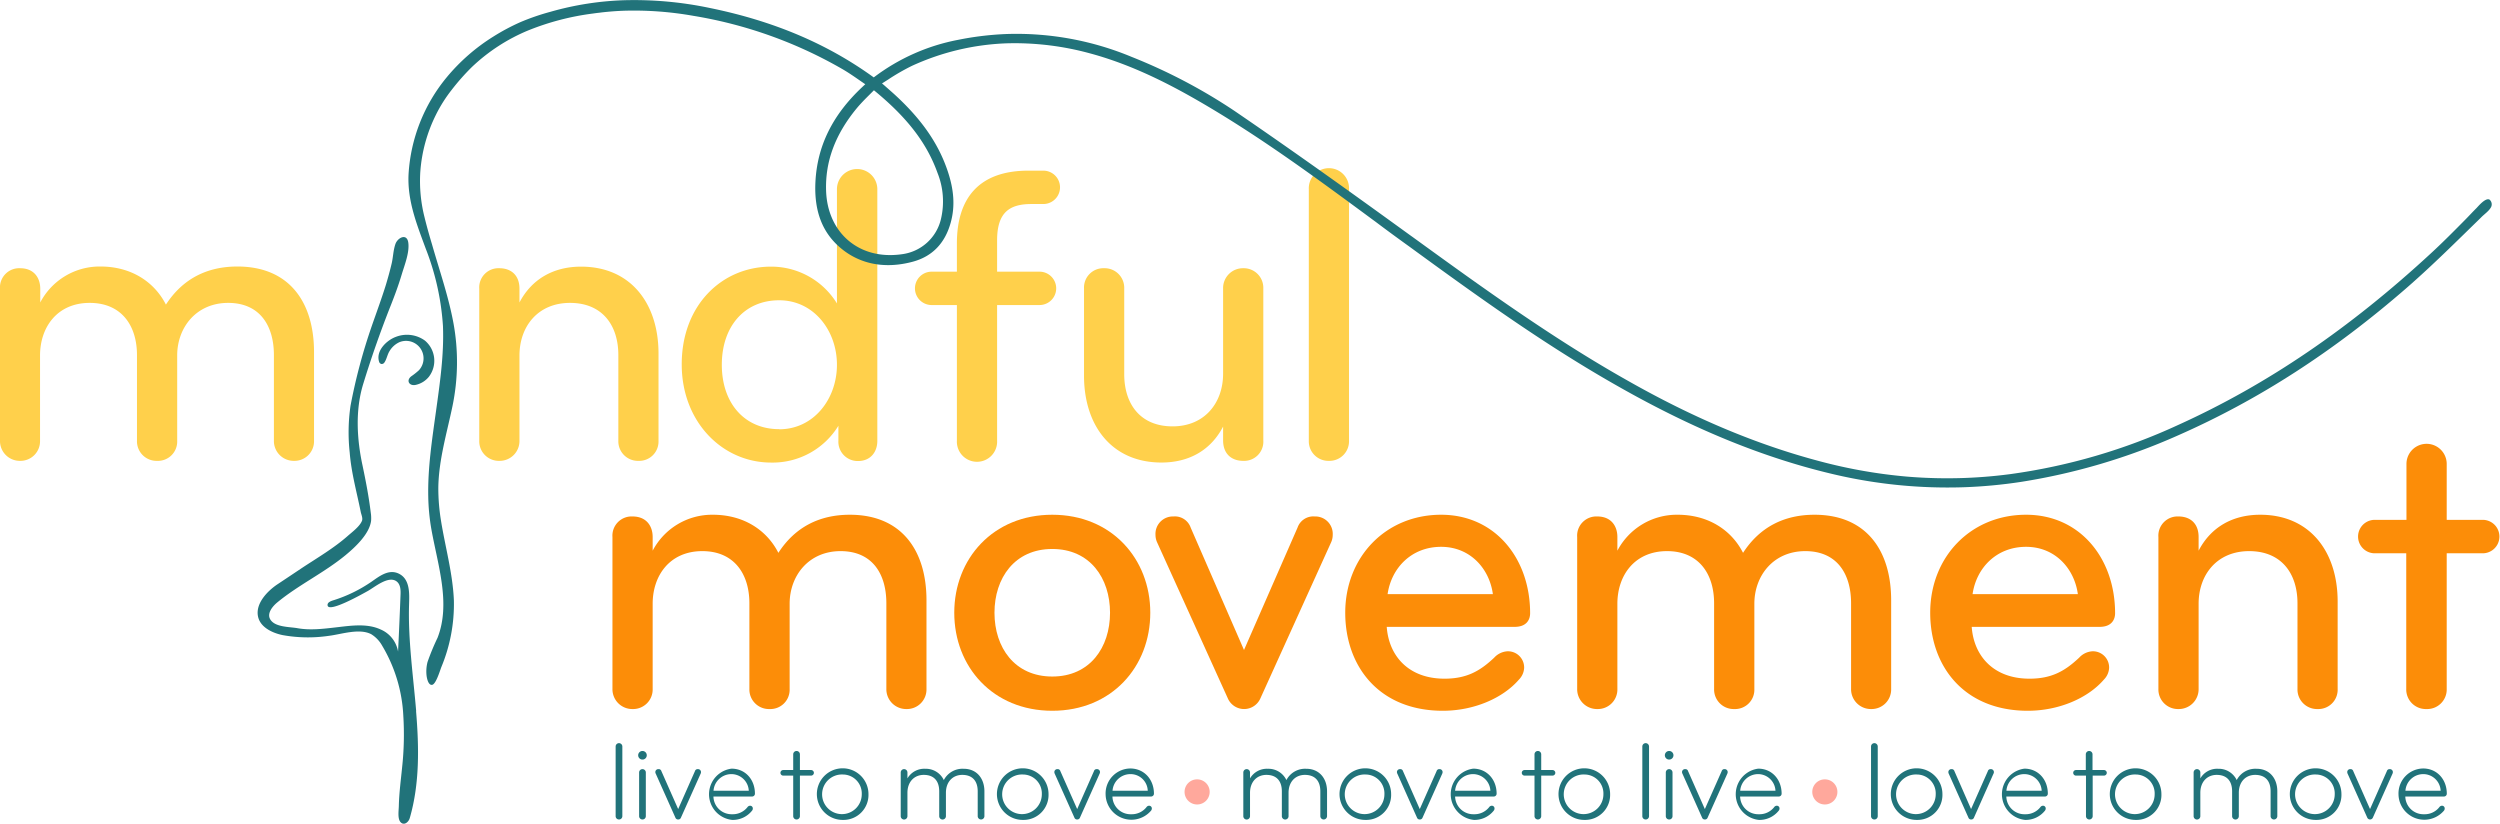 <svg xmlns="http://www.w3.org/2000/svg" viewBox="0 0 581.31 191.53"><defs><style>.cls-1{fill:#ffd04b;}.cls-2{fill:#fc8d08;}.cls-3{fill:#21737a;}.cls-4{fill:#ffa89c;}.cls-5{fill:none;}</style></defs><g id="Layer_2" data-name="Layer 2"><g id="Layer_1-2" data-name="Layer 1"><path class="cls-1" d="M68.37,107.16a4.61,4.61,0,0,1-4.68-4.68V82.57c0-6.86-3.28-12.14-10.64-12.14S41.2,76.1,41.2,82.67v19.81a4.49,4.49,0,0,1-4.68,4.68,4.55,4.55,0,0,1-4.67-4.68V82.57c0-6.86-3.59-12.14-11-12.14-7.56,0-11.54,5.67-11.54,12.24v19.81a4.56,4.56,0,0,1-4.68,4.68A4.61,4.61,0,0,1,0,102.48V67.15a4.47,4.47,0,0,1,4.68-4.78c3.18,0,4.68,2.19,4.68,4.78v3.18a15.59,15.59,0,0,1,14-8.36c7.16,0,12.54,3.58,15.22,8.86,3.89-6,9.56-8.86,16.62-8.86,12.05,0,17.82,8.26,17.82,19.91v20.6A4.55,4.55,0,0,1,68.37,107.16Z"></path><path class="cls-1" d="M179.28,62a17.92,17.92,0,0,1,15.33,8.56V44A4.68,4.68,0,1,1,204,44v58.52c0,2.59-1.59,4.68-4.48,4.68a4.49,4.49,0,0,1-4.57-4.78V99a17.94,17.94,0,0,1-15.63,8.56c-11.44,0-20.8-9.55-20.8-22.79C158.48,71,167.84,62,179.28,62Zm1.89,37.82c8.06,0,13.44-7.07,13.44-15s-5.38-15-13.44-15-13.33,6.07-13.33,15S173.11,99.79,181.17,99.79Z"></path><path class="cls-1" d="M242.64,47.44h-2.79c-5.07,0-8,1.89-8,8.46v7.27h9.86a3.88,3.88,0,0,1,0,7.76h-9.86v31.55a4.68,4.68,0,1,1-9.35,0V70.93h-5.87a3.88,3.88,0,1,1,0-7.76h5.87V56.6c0-10.45,5.07-16.92,16.62-16.92h3.48a3.88,3.88,0,1,1,0,7.76Z"></path><path class="cls-1" d="M256.73,62.37a4.55,4.55,0,0,1,4.68,4.68V87c0,7,3.78,12.14,11.24,12.14s11.75-5.47,11.75-12.24V67.05a4.61,4.61,0,0,1,4.67-4.68,4.55,4.55,0,0,1,4.68,4.68v35.33a4.47,4.47,0,0,1-4.68,4.78c-2.58,0-4.67-1.5-4.67-4.78V99.19c-2.79,5.38-7.77,8.36-14.34,8.36-11.44,0-18-8.46-18-20.2V67.05A4.49,4.49,0,0,1,256.73,62.37Z"></path><path class="cls-1" d="M309,107.16a4.55,4.55,0,0,1-4.67-4.68V44a4.68,4.68,0,1,1,9.35,0v58.52A4.55,4.55,0,0,1,309,107.16Z"></path><path class="cls-2" d="M210.78,164.87a4.61,4.61,0,0,1-4.68-4.67V140.29c0-6.87-3.28-12.14-10.65-12.14s-11.84,5.67-11.84,12.24V160.2a4.49,4.49,0,0,1-4.68,4.67,4.55,4.55,0,0,1-4.68-4.67V140.29c0-6.87-3.58-12.14-10.94-12.14-7.57,0-11.55,5.67-11.55,12.24V160.2a4.55,4.55,0,0,1-4.68,4.67,4.61,4.61,0,0,1-4.67-4.67V124.87a4.46,4.46,0,0,1,4.67-4.78c3.19,0,4.68,2.19,4.68,4.78v3.18a15.6,15.6,0,0,1,14-8.36c7.17,0,12.55,3.58,15.23,8.86,3.88-6,9.56-8.86,16.62-8.86,12,0,17.82,8.26,17.82,19.9V160.2A4.55,4.55,0,0,1,210.78,164.87Z"></path><path class="cls-2" d="M244.68,165.27c-13.83,0-22.79-10.25-22.79-22.79s9-22.79,22.79-22.79,22.79,10.25,22.79,22.79S258.51,165.27,244.68,165.27Zm0-37.62c-8.76,0-13.44,6.77-13.44,14.83s4.68,14.83,13.44,14.83,13.43-6.77,13.43-14.83S253.44,127.65,244.68,127.65Z"></path><path class="cls-2" d="M289.26,151.14l12.45-28.46a3.88,3.88,0,0,1,4-2.59,4.05,4.05,0,0,1,4.18,4.28,4.2,4.2,0,0,1-.4,1.79l-16.42,36.23a4.13,4.13,0,0,1-7.57,0l-16.42-36.23a4.2,4.2,0,0,1-.4-1.79,4.05,4.05,0,0,1,4.18-4.28,3.88,3.88,0,0,1,4,2.59Z"></path><path class="cls-2" d="M355.79,142.58c0,1.59-.9,3.18-3.58,3.18H322.45c.5,6.87,5.17,12.05,13.43,12.05,5.18,0,8.27-1.79,11.55-4.88a4.55,4.55,0,0,1,3.08-1.49,3.77,3.77,0,0,1,3.89,3.88,4.17,4.17,0,0,1-1.2,2.69c-3.78,4.38-10.55,7.26-17.71,7.26-14.83,0-22.69-10.35-22.69-22.79,0-13,9.45-22.79,22.29-22.79C347.63,119.69,355.79,129.84,355.79,142.58Zm-20.7-15.43c-6.87,0-11.55,4.88-12.44,11h24.48C346.33,132.23,341.86,127.15,335.09,127.15Z"></path><path class="cls-2" d="M435.1,164.87a4.61,4.61,0,0,1-4.68-4.67V140.29c0-6.87-3.28-12.14-10.65-12.14s-11.84,5.67-11.84,12.24V160.2a4.49,4.49,0,0,1-4.68,4.67,4.55,4.55,0,0,1-4.68-4.67V140.29c0-6.87-3.58-12.14-10.94-12.14-7.57,0-11.55,5.67-11.55,12.24V160.2a4.55,4.55,0,0,1-4.67,4.67,4.61,4.61,0,0,1-4.68-4.67V124.87a4.47,4.47,0,0,1,4.68-4.78c3.18,0,4.67,2.19,4.67,4.78v3.18a15.6,15.6,0,0,1,14-8.36c7.16,0,12.54,3.58,15.22,8.86,3.88-6,9.56-8.86,16.62-8.86,12,0,17.82,8.26,17.82,19.9V160.2A4.55,4.55,0,0,1,435.1,164.87Z"></path><path class="cls-2" d="M491.81,142.58c0,1.59-.9,3.18-3.58,3.18H458.47c.5,6.87,5.17,12.05,13.43,12.05,5.18,0,8.26-1.79,11.55-4.88a4.55,4.55,0,0,1,3.08-1.49,3.77,3.77,0,0,1,3.89,3.88,4.17,4.17,0,0,1-1.2,2.69c-3.78,4.38-10.55,7.26-17.71,7.26-14.83,0-22.69-10.35-22.69-22.79,0-13,9.45-22.79,22.29-22.79C483.65,119.69,491.81,129.84,491.81,142.58Zm-20.7-15.43c-6.87,0-11.55,4.88-12.44,11h24.48C482.35,132.23,477.88,127.15,471.11,127.15Z"></path><path class="cls-2" d="M538.9,164.87a4.55,4.55,0,0,1-4.68-4.67V140.29c0-7-3.78-12.14-11.24-12.14s-11.75,5.47-11.75,12.24V160.2a4.61,4.61,0,0,1-4.67,4.67,4.55,4.55,0,0,1-4.68-4.67V124.87a4.47,4.47,0,0,1,4.68-4.78c2.58,0,4.67,1.49,4.67,4.78v3.18c2.79-5.37,7.77-8.36,14.33-8.36,11.45,0,18,8.46,18,20.2V160.2A4.49,4.49,0,0,1,538.9,164.87Z"></path><path class="cls-2" d="M564.19,164.87a4.55,4.55,0,0,1-4.68-4.67V128.65H552a3.89,3.89,0,0,1,0-7.77h7.56v-13a4.68,4.68,0,1,1,9.36,0v13h8.56a3.89,3.89,0,0,1,0,7.77h-8.56V160.2A4.55,4.55,0,0,1,564.19,164.87Z"></path><path class="cls-3" d="M143.93,190.55a.77.77,0,0,1-.78-.78V173.58a.78.78,0,1,1,1.56,0v16.19A.77.77,0,0,1,143.93,190.55Z"></path><path class="cls-3" d="M149.39,174.62a1,1,0,1,1-1,1A1,1,0,0,1,149.39,174.62Zm0,15.93a.77.77,0,0,1-.78-.78V179.62a.78.78,0,0,1,1.56,0v10.15A.77.77,0,0,1,149.39,190.55Z"></path><path class="cls-3" d="M157.69,188.13l3.9-8.82a.65.65,0,0,1,.68-.47.69.69,0,0,1,.73.7,1,1,0,0,1-.1.39l-4.56,10.18a.65.65,0,0,1-.65.44.66.66,0,0,1-.65-.44l-4.55-10.18a.84.84,0,0,1-.11-.39.69.69,0,0,1,.73-.7.64.64,0,0,1,.68.47Z"></path><path class="cls-3" d="M175.54,184.56a.66.66,0,0,1-.65.65h-9a4.22,4.22,0,0,0,4.37,4.12,4.34,4.34,0,0,0,3.54-1.64.77.77,0,0,1,.6-.34.63.63,0,0,1,.65.65.76.76,0,0,1-.16.47,5.7,5.7,0,0,1-4.63,2.18,6,6,0,0,1-.16-11.92C173.28,178.73,175.54,181.23,175.54,184.56ZM170.07,180a4.17,4.17,0,0,0-4.16,3.87h8.2A4.06,4.06,0,0,0,170.07,180Z"></path><path class="cls-3" d="M188.6,179.05a.66.66,0,0,1,.65.65.66.66,0,0,1-.65.65H186v9.42a.78.78,0,1,1-1.56,0v-9.42h-2.32a.65.65,0,0,1,0-1.3h2.32V175.4a.78.78,0,1,1,1.56,0v3.65Z"></path><path class="cls-3" d="M196,190.65a6,6,0,1,1,5.94-6A5.81,5.81,0,0,1,196,190.65Zm0-10.56a4.61,4.61,0,1,0,4.38,4.6A4.41,4.41,0,0,0,196,180.09Z"></path><path class="cls-3" d="M228.9,189.77a.78.78,0,1,1-1.56,0V184c0-2.34-1.17-3.82-3.59-3.82-2.21,0-3.8,1.61-3.8,4.16v5.44a.78.78,0,0,1-1.56,0V184c0-2.34-1.17-3.82-3.59-3.82-2.21,0-3.8,1.61-3.8,4.16v5.44a.78.78,0,0,1-1.56,0V179.62a.78.78,0,0,1,1.56,0V181a4.51,4.51,0,0,1,4.14-2.24,4.61,4.61,0,0,1,4.32,2.63,4.89,4.89,0,0,1,4.63-2.63c3,0,4.81,2.22,4.81,5.24Z"></path><path class="cls-3" d="M237.88,190.65a6,6,0,1,1,5.93-6A5.81,5.81,0,0,1,237.88,190.65Zm0-10.56a4.61,4.61,0,1,0,4.37,4.6A4.41,4.41,0,0,0,237.88,180.09Z"></path><path class="cls-3" d="M250.47,188.13l3.9-8.82a.64.64,0,0,1,.68-.47.69.69,0,0,1,.73.7,1,1,0,0,1-.11.39l-4.55,10.18a.66.66,0,0,1-.65.44.65.65,0,0,1-.65-.44l-4.56-10.18a1,1,0,0,1-.1-.39.69.69,0,0,1,.73-.7.64.64,0,0,1,.67.47Z"></path><path class="cls-3" d="M268.32,184.56a.66.66,0,0,1-.65.65h-9a4.21,4.21,0,0,0,4.37,4.12,4.35,4.35,0,0,0,3.54-1.64.76.76,0,0,1,.59-.34.63.63,0,0,1,.66.65.83.83,0,0,1-.16.47,6,6,0,0,1-10.59-3.78,5.81,5.81,0,0,1,5.8-6C266.05,178.73,268.32,181.23,268.32,184.56ZM262.85,180a4.17,4.17,0,0,0-4.16,3.87h8.19A4,4,0,0,0,262.85,180Z"></path><path class="cls-4" d="M278.36,181.22a2.92,2.92,0,1,1-2.92,2.92A2.91,2.91,0,0,1,278.36,181.22Z"></path><path class="cls-3" d="M308.57,189.77a.78.78,0,0,1-1.56,0V184c0-2.34-1.17-3.82-3.59-3.82-2.22,0-3.8,1.61-3.8,4.16v5.44a.78.78,0,1,1-1.56,0V184c0-2.34-1.18-3.82-3.6-3.82-2.21,0-3.8,1.61-3.8,4.16v5.44a.78.78,0,1,1-1.56,0V179.62a.78.78,0,1,1,1.56,0V181a4.52,4.52,0,0,1,4.14-2.24,4.61,4.61,0,0,1,4.32,2.63,4.89,4.89,0,0,1,4.63-2.63c3,0,4.82,2.22,4.82,5.24Z"></path><path class="cls-3" d="M317.54,190.65a6,6,0,1,1,5.93-6A5.8,5.8,0,0,1,317.54,190.65Zm0-10.56a4.61,4.61,0,1,0,4.37,4.6A4.4,4.4,0,0,0,317.54,180.09Z"></path><path class="cls-3" d="M330.13,188.13l3.91-8.82a.64.64,0,0,1,.67-.47.69.69,0,0,1,.73.7,1,1,0,0,1-.1.39l-4.56,10.18a.65.65,0,0,1-.65.44.66.66,0,0,1-.65-.44l-4.55-10.18a1,1,0,0,1-.11-.39.69.69,0,0,1,.73-.7.64.64,0,0,1,.68.47Z"></path><path class="cls-3" d="M348,184.56a.66.66,0,0,1-.65.65h-9a4.22,4.22,0,0,0,4.37,4.12,4.34,4.34,0,0,0,3.54-1.64.77.77,0,0,1,.6-.34.62.62,0,0,1,.65.65.76.76,0,0,1-.16.47,5.7,5.7,0,0,1-4.63,2.18,6,6,0,0,1-.15-11.92C345.72,178.73,348,181.23,348,184.56ZM342.52,180a4.18,4.18,0,0,0-4.17,3.87h8.2A4.06,4.06,0,0,0,342.52,180Z"></path><path class="cls-3" d="M361,179.05a.66.66,0,0,1,.65.65.66.66,0,0,1-.65.65h-2.63v9.42a.78.78,0,0,1-1.56,0v-9.42h-2.31a.65.65,0,1,1,0-1.3h2.31V175.4a.78.78,0,0,1,1.56,0v3.65Z"></path><path class="cls-3" d="M368.46,190.65a6,6,0,1,1,5.93-6A5.81,5.81,0,0,1,368.46,190.65Zm0-10.56a4.61,4.61,0,1,0,4.37,4.6A4.41,4.41,0,0,0,368.46,180.09Z"></path><path class="cls-3" d="M382.66,190.55a.77.77,0,0,1-.78-.78V173.58a.78.78,0,1,1,1.56,0v16.19A.77.77,0,0,1,382.66,190.55Z"></path><path class="cls-3" d="M388.12,174.62a1,1,0,1,1-1,1A1,1,0,0,1,388.12,174.62Zm0,15.93a.77.77,0,0,1-.78-.78V179.62a.78.78,0,1,1,1.56,0v10.15A.76.76,0,0,1,388.12,190.55Z"></path><path class="cls-3" d="M396.42,188.13l3.91-8.82a.64.64,0,0,1,.67-.47.69.69,0,0,1,.73.7,1,1,0,0,1-.1.39l-4.56,10.18a.65.65,0,0,1-.65.44.66.66,0,0,1-.65-.44l-4.55-10.18a1,1,0,0,1-.11-.39.69.69,0,0,1,.73-.7.64.64,0,0,1,.68.47Z"></path><path class="cls-3" d="M414.27,184.56a.66.66,0,0,1-.65.65h-9a4.22,4.22,0,0,0,4.37,4.12,4.33,4.33,0,0,0,3.54-1.64.77.77,0,0,1,.6-.34.62.62,0,0,1,.65.65.76.76,0,0,1-.16.47,5.7,5.7,0,0,1-4.63,2.18,6,6,0,0,1-.15-11.92C412,178.73,414.27,181.23,414.27,184.56ZM408.81,180a4.18,4.18,0,0,0-4.17,3.87h8.2A4.06,4.06,0,0,0,408.81,180Z"></path><path class="cls-4" d="M424.31,181.22a2.92,2.92,0,1,1-2.91,2.92A2.91,2.91,0,0,1,424.31,181.22Z"></path><path class="cls-3" d="M435.84,190.55a.77.77,0,0,1-.78-.78V173.58a.78.78,0,0,1,1.56,0v16.19A.77.77,0,0,1,435.84,190.55Z"></path><path class="cls-3" d="M445.73,190.65a6,6,0,1,1,5.93-6A5.81,5.81,0,0,1,445.73,190.65Zm0-10.56a4.61,4.61,0,1,0,4.37,4.6A4.4,4.4,0,0,0,445.73,180.09Z"></path><path class="cls-3" d="M458.32,188.13l3.9-8.82a.64.64,0,0,1,.68-.47.69.69,0,0,1,.73.7.84.84,0,0,1-.11.39L459,190.11a.66.66,0,0,1-.65.44.65.65,0,0,1-.65-.44l-4.56-10.18a1,1,0,0,1-.1-.39.69.69,0,0,1,.73-.7.65.65,0,0,1,.68.47Z"></path><path class="cls-3" d="M476.17,184.56a.66.66,0,0,1-.65.65h-9a4.21,4.21,0,0,0,4.37,4.12,4.34,4.34,0,0,0,3.54-1.64.77.77,0,0,1,.6-.34.63.63,0,0,1,.65.65.83.83,0,0,1-.16.47,5.72,5.72,0,0,1-4.63,2.18,6,6,0,0,1-.16-11.92C473.9,178.73,476.17,181.23,476.17,184.56ZM470.7,180a4.17,4.17,0,0,0-4.16,3.87h8.2A4.06,4.06,0,0,0,470.7,180Z"></path><path class="cls-3" d="M489.23,179.05a.66.66,0,0,1,.65.65.67.67,0,0,1-.65.65H486.6v9.42a.78.78,0,0,1-1.56,0v-9.42h-2.32a.65.65,0,0,1,0-1.3H485V175.4a.78.78,0,0,1,1.56,0v3.65Z"></path><path class="cls-3" d="M496.64,190.65a6,6,0,1,1,5.94-6A5.8,5.8,0,0,1,496.64,190.65Zm0-10.56a4.61,4.61,0,1,0,4.37,4.6A4.41,4.41,0,0,0,496.64,180.09Z"></path><path class="cls-3" d="M529.53,189.77a.78.78,0,0,1-1.56,0V184c0-2.34-1.17-3.82-3.59-3.82-2.21,0-3.8,1.61-3.8,4.16v5.44a.78.78,0,0,1-1.56,0V184c0-2.34-1.17-3.82-3.59-3.82-2.21,0-3.8,1.61-3.8,4.16v5.44a.78.78,0,1,1-1.56,0V179.62a.78.78,0,1,1,1.56,0V181a4.51,4.51,0,0,1,4.14-2.24,4.62,4.62,0,0,1,4.32,2.63,4.88,4.88,0,0,1,4.63-2.63c3,0,4.81,2.22,4.81,5.24Z"></path><path class="cls-3" d="M538.5,190.65a6,6,0,1,1,5.94-6A5.81,5.81,0,0,1,538.5,190.65Zm0-10.56a4.61,4.61,0,1,0,4.38,4.6A4.41,4.41,0,0,0,538.5,180.09Z"></path><path class="cls-3" d="M551.09,188.13l3.91-8.82a.64.64,0,0,1,.67-.47.69.69,0,0,1,.73.7,1,1,0,0,1-.1.39l-4.55,10.18a.71.71,0,0,1-1.31,0l-4.55-10.18a1,1,0,0,1-.1-.39.68.68,0,0,1,.72-.7.64.64,0,0,1,.68.47Z"></path><path class="cls-3" d="M568.94,184.56a.66.66,0,0,1-.65.65h-9a4.22,4.22,0,0,0,4.38,4.12,4.32,4.32,0,0,0,3.53-1.64.78.78,0,0,1,.6-.34.62.62,0,0,1,.65.65.82.82,0,0,1-.15.47,6,6,0,0,1-10.59-3.78,5.81,5.81,0,0,1,5.8-6C566.68,178.73,568.94,181.23,568.94,184.56ZM563.48,180a4.17,4.17,0,0,0-4.16,3.87h8.19A4.05,4.05,0,0,0,563.48,180Z"></path><path class="cls-1" d="M148.46,107.16a4.55,4.55,0,0,1-4.68-4.68V82.57c0-7-3.78-12.14-11.24-12.14s-11.75,5.48-11.75,12.24v19.81a4.61,4.61,0,0,1-4.67,4.68,4.55,4.55,0,0,1-4.68-4.68V67.15a4.47,4.47,0,0,1,4.68-4.78c2.58,0,4.67,1.49,4.67,4.78v3.18C123.58,65,128.56,62,135.12,62c11.45,0,18,8.46,18,20.21v20.3A4.49,4.49,0,0,1,148.46,107.16Z"></path><path class="cls-3" d="M99.7,87.64a6.13,6.13,0,0,0-.89-8.44A7.11,7.11,0,0,0,92,78.35c-2.09.78-4.66,3.23-3.85,5.76a.74.74,0,0,0,.54.53.76.76,0,0,0,.68-.33c.54-.76.69-1.85,1.2-2.66a5.17,5.17,0,0,1,2.27-2.07,4.07,4.07,0,0,1,4.57,6.51,15.7,15.7,0,0,1-1.75,1.39c-1.34,1-.47,2.39,1.07,2A5.42,5.42,0,0,0,99.7,87.64Z"></path><path class="cls-5" d="M202.16,22c-1.06,1.08-2.06,2.1-3,3.19-5,6.12-7.37,12.43-7.12,19.28.34,9,6.7,15.14,15.48,14.84a19,19,0,0,0,2.23-.2,10.71,10.71,0,0,0,9-8.19,17.84,17.84,0,0,0-.8-10.69c-2.51-7-7.1-12.94-14.85-19.23Z"></path><path class="cls-3" d="M578.84,46.39c-.94-.4-2.47,1.44-3,2-.88.87-1.71,1.78-2.58,2.66-2.55,2.58-5.18,5.24-7.89,7.74-19,17.58-38.21,30.65-58.84,40a137.52,137.52,0,0,1-39.21,11.47c-3.59.47-7.24.77-10.84.89a112.52,112.52,0,0,1-12.85-.31,117.81,117.81,0,0,1-20.39-3.56c-14.6-3.85-29.38-10-45.17-19-17.36-9.81-33.75-21.68-49.6-33.17l-.7-.5c-12.72-9.22-26.45-19.08-40.69-28.8a127.9,127.9,0,0,0-23.94-12.58,69.71,69.71,0,0,0-28.81-5.33,70.72,70.72,0,0,0-11.58,1.37A46.94,46.94,0,0,0,203.17,18c-10.78-7.81-23.2-13.08-38-16.12a85.45,85.45,0,0,0-20-1.83A70.57,70.57,0,0,0,128,2.74a54.09,54.09,0,0,0-7,2.41,49.37,49.37,0,0,0-6.34,3.39A44.88,44.88,0,0,0,103.85,18,38.94,38.94,0,0,0,95,40.51c-.31,6.14,1.92,11.68,4,17.32a59.92,59.92,0,0,1,4,18c.26,6.65-.71,13.23-1.62,19.8s-1.93,13.16-1.8,19.81a48.93,48.93,0,0,0,.73,7.65c1.51,8.41,4.54,17.25,1.43,25.21a54.75,54.75,0,0,0-2.33,5.63,8.82,8.82,0,0,0-.23,3.11c.07.62.39,2.35,1.3,2.2s1.84-3.38,2.16-4.17a38.11,38.11,0,0,0,2.9-15.45c-.26-6.28-2-12.37-3-18.56a46.92,46.92,0,0,1-.62-7.66c.09-6.47,2-12.74,3.3-19a50.27,50.27,0,0,0,.23-19.21c-1.15-6.26-3.26-12.28-5-18.38-.62-2.07-1.21-4.14-1.72-6.23a34.23,34.23,0,0,1-1-10.62,35.33,35.33,0,0,1,3.6-13.2A33.25,33.25,0,0,1,105,20.93a52.07,52.07,0,0,1,4.72-5.34,42.77,42.77,0,0,1,13.06-8.5,60.61,60.61,0,0,1,15-3.93c.55-.08,1.09-.15,1.64-.21l.46-.06c1.75-.2,3.55-.34,5.34-.4a79.21,79.21,0,0,1,16,1.19,102.64,102.64,0,0,1,34.68,12.4c1.41.82,2.74,1.74,4.15,2.72l1.15.79c-.26.23-.47.43-.68.63-7,6.55-10.54,13.83-10.92,22.25-.3,6.78,1.69,11.81,6.11,15.4s10.13,4.69,16.47,3c4.56-1.21,7.55-4.27,8.88-9.1,1.06-3.81.79-7.76-.85-12.43-2.2-6.28-6.12-11.83-12.32-17.48-.71-.64-1.43-1.26-2.26-2l-.54-.46,1.58-1,.11-.08a49.8,49.8,0,0,1,5.25-3,57.69,57.69,0,0,1,22.14-5.25,66.38,66.38,0,0,1,19.39,2.37c11.07,3,21,8.49,29.29,13.5,12.67,7.67,24.78,16.61,36.5,25.26l.36.26c2.65,2,5.38,4,8.07,5.93,16.77,12.24,32,23.14,48.66,32.55,17.62,10,34,16.62,50,20.36a115.64,115.64,0,0,0,30.07,3,114.1,114.1,0,0,0,13.49-1.26,145,145,0,0,0,36.35-10.76c18.79-8.26,36.25-19.53,53.36-34.43,5.94-5.18,11.52-10.75,17.17-16.25.74-.79,1.91-1.52,2.39-2.52A1.43,1.43,0,0,0,578.84,46.39ZM218,40.22a17.84,17.84,0,0,1,.8,10.69,10.71,10.71,0,0,1-9,8.19,19,19,0,0,1-2.23.2c-8.78.3-15.14-5.81-15.48-14.84-.25-6.85,2.08-13.16,7.12-19.28.91-1.09,1.91-2.11,3-3.19l1-1C210.9,27.28,215.49,33.21,218,40.22Z"></path><path class="cls-3" d="M96.77,165.35c-.69-8.28-1.91-16.56-1.65-24.87.07-2.37.25-5.66-2.21-7s-4.72.54-6.61,1.84a33.11,33.11,0,0,1-8.68,4.23c-.56.17-1.61.49-1.44,1.27.38,1.68,8.25-2.8,9.29-3.37,1.6-.88,4.82-3.66,6.72-2.28.94.68,1,2,.94,3.19q-.25,6.57-.57,13.15a6.83,6.83,0,0,0-4.09-5.16c-3.12-1.43-6.81-.88-10.11-.5-3.06.35-6.18.77-9.24.21-1.8-.32-5.25-.2-6.3-2.08-.76-1.34.47-2.92,1.66-3.91,5-4.11,10.92-6.9,15.89-11,2.22-1.84,5.56-4.92,5.92-8a8.37,8.37,0,0,0-.08-1.87c-.45-3.73-1.14-7.28-1.92-11-1.31-6.09-1.69-12.79.13-18.8Q87.26,80.11,90.87,71c.94-2.37,1.82-4.77,2.55-7.21.65-2.16,1.83-5.08,1.52-7.36s-2.49-1.18-3,.33-.52,3-.85,4.44c-.39,1.67-.85,3.32-1.35,5-1,3.22-2.17,6.38-3.28,9.57a130.73,130.73,0,0,0-4.95,18.55,43.05,43.05,0,0,0-.19,10.94c.37,4.7,1.64,9.18,2.56,13.77.12.61.53,1.46.29,2.07-.51,1.31-2.32,2.64-3.35,3.55-3.16,2.78-6.93,5-10.43,7.3-2,1.34-4,2.67-6,4-2.24,1.54-5,4.38-4.4,7.37.49,2.47,3.18,3.81,5.64,4.34a33,33,0,0,0,10.81.19c2.92-.35,7.12-1.84,9.9-.37a7.31,7.31,0,0,1,2.51,2.64,35,35,0,0,1,4.93,16.32,70.51,70.51,0,0,1-.28,12c-.29,2.94-.68,5.87-.76,8.83,0,1.07-.37,3.09.42,3.92s1.86,0,2.13-1c2.31-8,2.15-16.49,1.46-24.79Z"></path></g></g></svg>